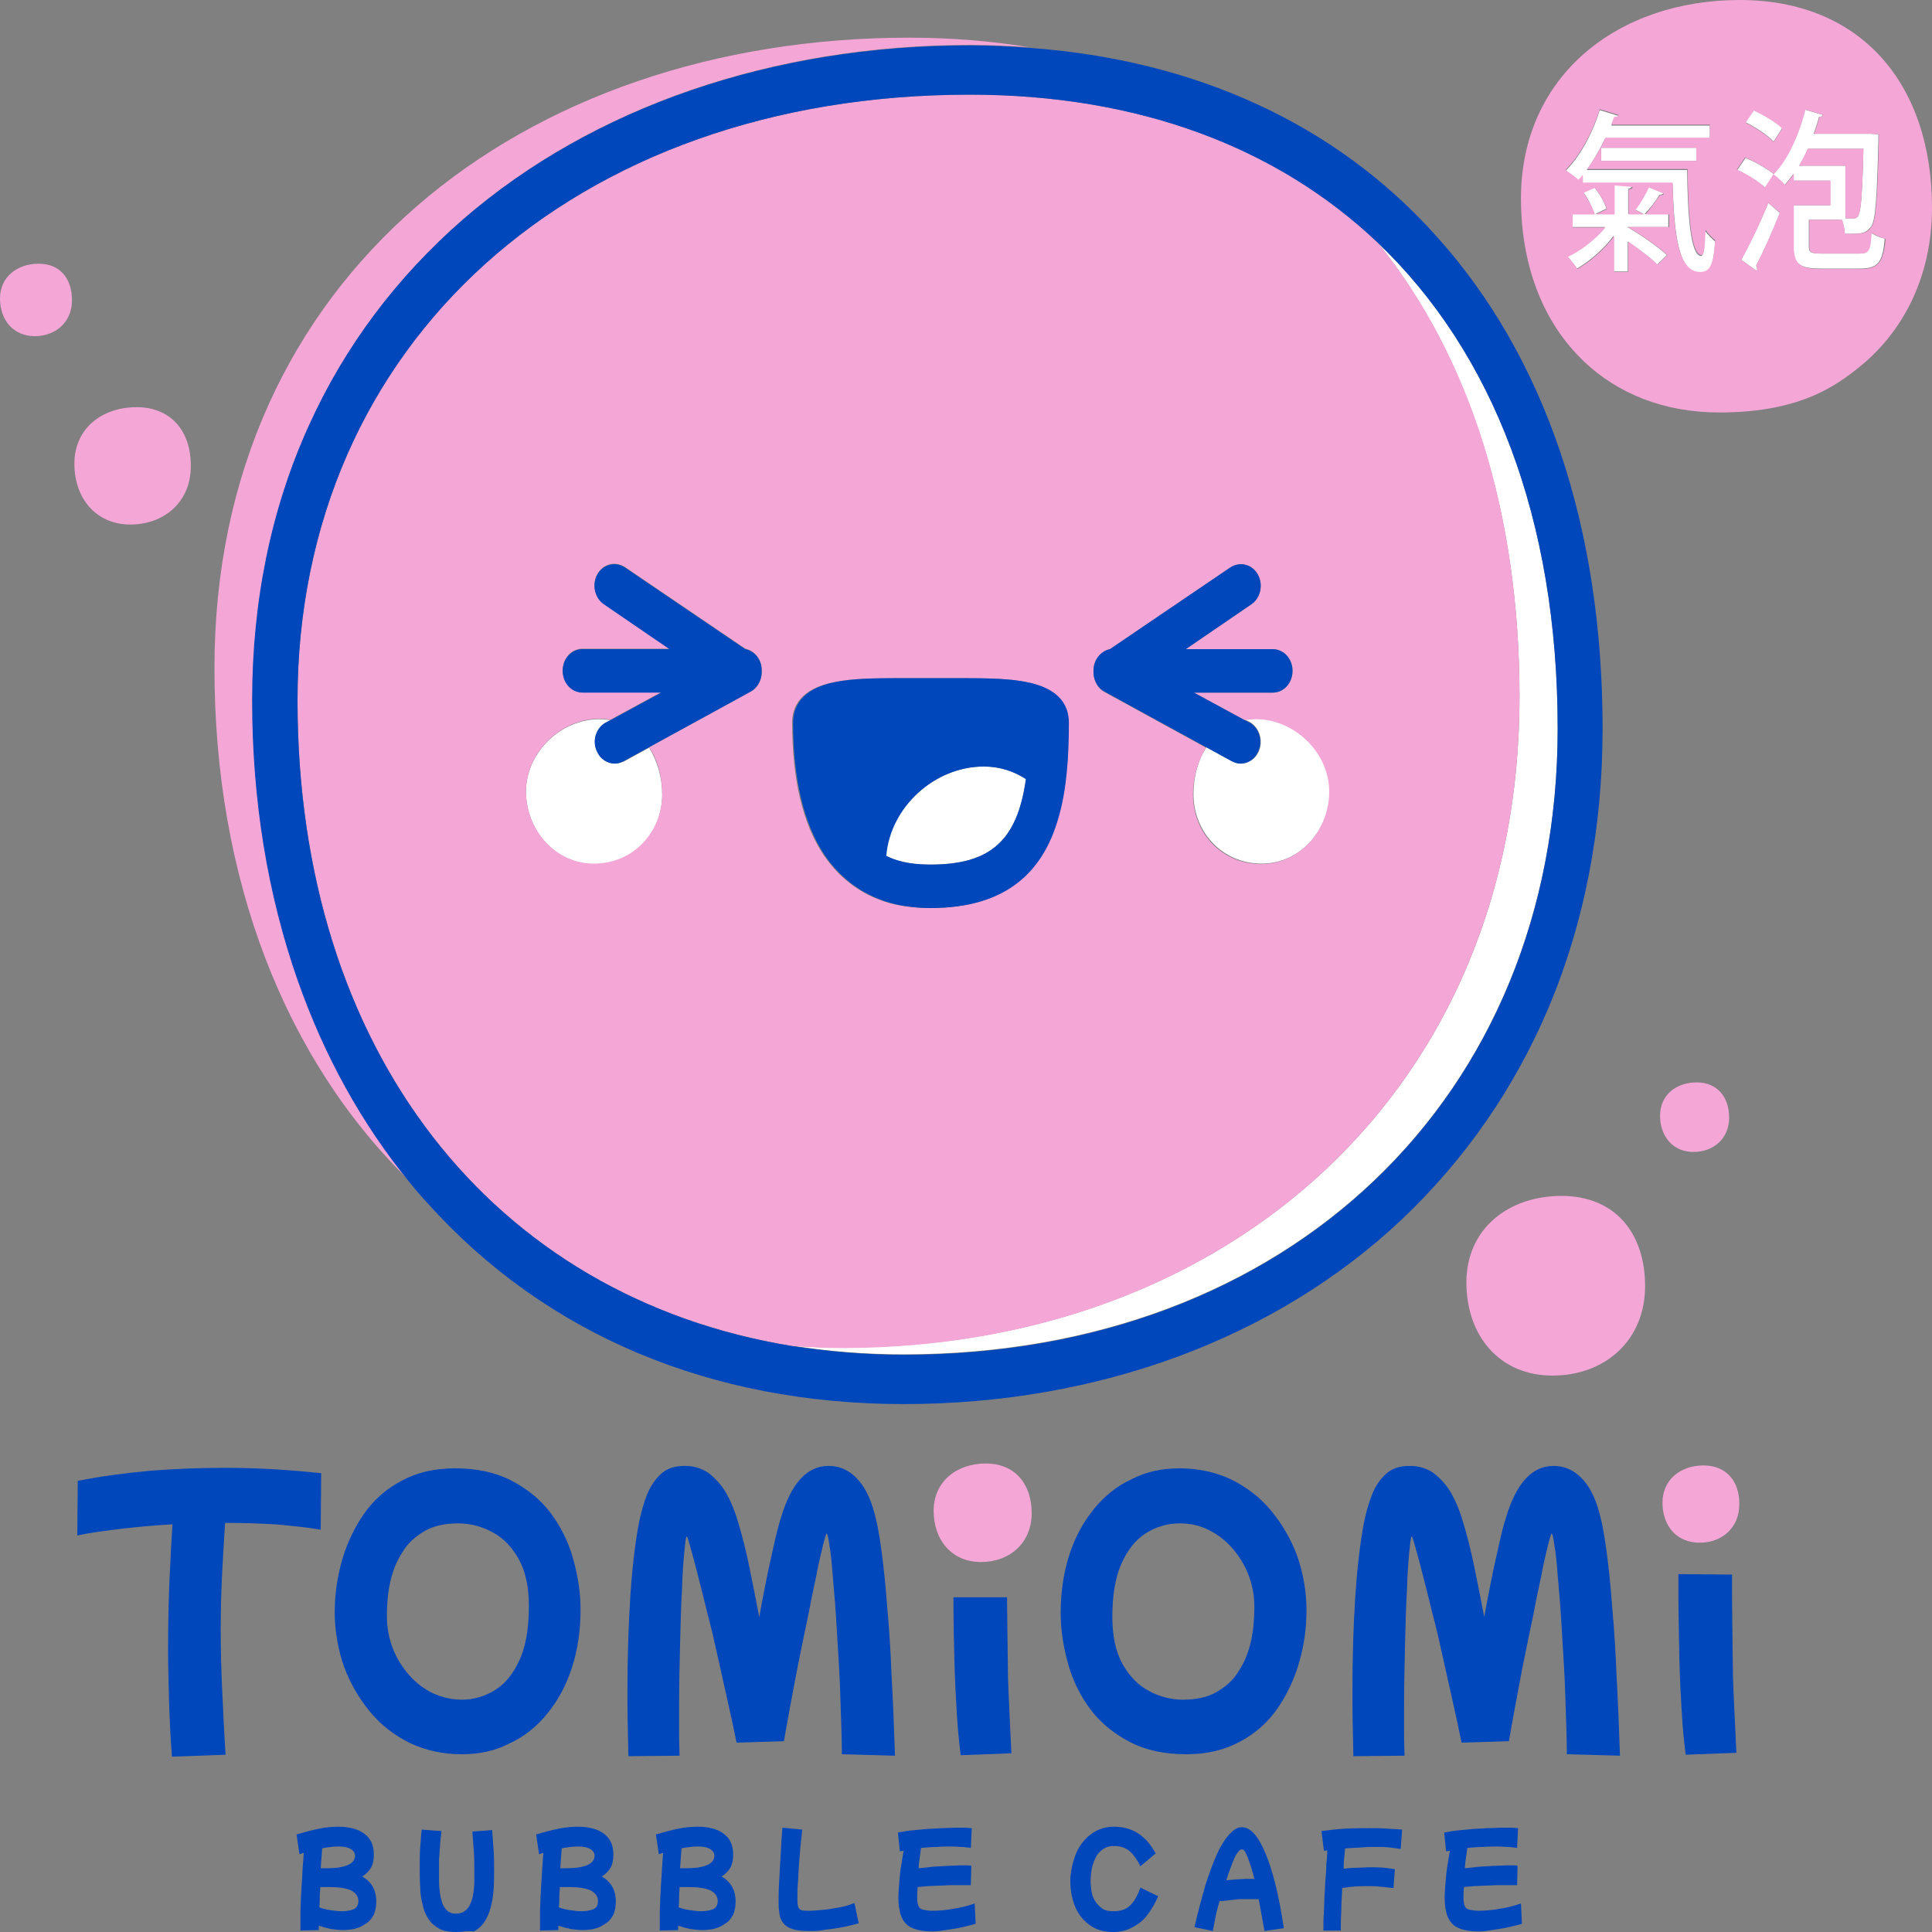 <?xml version="1.0" encoding="utf-8"?>
<!-- Generator: Adobe Illustrator 25.0.1, SVG Export Plug-In . SVG Version: 6.00 Build 0)  -->
<svg version="1.1" id="Layer_1" xmlns="http://www.w3.org/2000/svg" xmlns:xlink="http://www.w3.org/1999/xlink" x="0px" y="0px"
	 viewBox="0 0 400 400" style="enable-background:new 0 0 400 400;" xml:space="preserve">
<rect x="0" y="0" width="400" height="400" fill="#808080" stroke="none"/>
<style type="text/css">
	.st0{fill:#FFFFFF;}
	.st1{fill:#F4A6D7;}
	.st2{fill:#0047BB;}
</style>
<path class="st0" d="M353,47.8c-0.1,3.1-0.2,5.1-0.8,5.2c-2.2,0-2.8-8.5-2.9-17.8h-20.8c1.4-1.9,2.7-4.2,3.8-6.5H354v-2.7h-20.4
	l0.6-1.6c0.4,0,0.8-0.1,0.9-0.4l-3.9-1.2c-1.5,4.9-4.2,9.8-7.1,12.6c0.8,0.5,2,1.4,2.7,2c0.3-0.3,0.6-0.6,0.9-1v1.6h18.6
	c0.3,10.5,1.2,18.5,5.7,18.5c2.2,0,2.8-1.9,3.1-6.5C354.4,49.4,353.6,48.6,353,47.8z"/>
<path class="st0" d="M343.6,40.3c0.4,0,0.7-0.1,0.8-0.3l-3.1-1.3c-0.6,1.4-1.8,3.4-2.8,4.7c0.5,0.2,1.2,0.6,1.8,0.9h-3.2v-5.2
	c0.5-0.1,0.7-0.3,0.8-0.5l-3.7-0.3v6h-3.9l2.3-1.1c-0.4-1.3-1.4-3.1-2.5-4.4l-2.3,1c1,1.3,1.9,3.2,2.3,4.5h-4.6V47h6.8
	c-2,2.5-5,4.9-7.8,6.1c0.6,0.6,1.5,1.8,2,2.5c2.6-1.5,5.5-4,7.6-6.8v7.4h2.9V50c2.3,1.6,4.8,3.4,6.1,4.8l2-2c-1.8-1.7-5.3-4.1-8-5.7
	l-0.1,0.1V47h8.4v-2.7h-4.9C341.6,43.2,342.9,41.5,343.6,40.3z"/>
<path class="st0" d="M370.2,63.1c0-0.1,0-0.1,0-0.2C370.2,63,370.2,63.1,370.2,63.1C370.2,63.1,370.2,63.1,370.2,63.1z"/>
<path class="st0" d="M367.3,36.1c-1.3-1.1-3.9-2.6-5.9-3.4l-1.7,2.5c2.1,1,4.6,2.5,5.8,3.7L367.3,36.1z"/>
<path class="st0" d="M366.1,42c-1.7,4.2-4,8.9-5.6,11.8l3.2,2.3c0.1-0.1,0.1-0.3,0.1-0.5c0-0.2-0.1-0.4-0.2-0.6
	c1.5-2.8,3.4-7.1,4.9-10.9L366.1,42z"/>
<rect x="331.5" y="30.6" class="st0" width="19.7" height="2.7"/>
<path class="st0" d="M384.9,52.5h-7.6c-2.4,0-2.8-0.2-2.8-1.5v-5.5h6.8c0.4,0.9,0.6,2,0.6,2.9c0.6,0,1.1,0,1.6,0
	c2.2,0,3-0.3,3.9-1.5c0.9-1.3,1.2-5.7,1.5-18c0-0.4,0-0.8,0-1.1l-1.7-0.1h-11.7c0.4-1.1,0.8-2.3,1.1-3.5c0.4,0,0.7-0.1,0.8-0.4
	l-3.7-1.1c-1.3,5.3-3.7,10.5-6.6,13.4c0.7,0.5,1.9,1.6,2.4,2.2c0.6-0.7,1.2-1.5,1.8-2.3v1.4h7.6v5.1h-7.6V51c0,3.7,1.3,4.6,5.7,4.6
	h8c3.8,0,4.8-1.2,5.2-6.2c-0.9-0.2-2.2-0.7-2.9-1.3C387.2,51.9,386.9,52.5,384.9,52.5z M372.5,34.3c0.7-1.1,1.3-2.3,1.8-3.5h11.5
	c-0.3,13-0.7,14.4-1.9,14.4c-0.4,0-1.1,0-1.8,0V34.3H372.5z"/>
<path class="st0" d="M369,26.5c-1.3-1.2-3.9-2.8-5.9-3.7l-1.7,2.5c2,1,4.6,2.7,5.8,4L369,26.5z"/>
<path class="st1" d="M360.2,0c-25.2,0-45.3,15.6-45.3,41.1c0,13.4,4.3,24.9,12.1,32.8l1,1c7,6.6,16.5,10.5,28,10.5
	c17.5,0,25.1-6.1,30.6-10.8C394.9,67.1,400,56.2,400,43C400,17.5,385.4,0,360.2,0z M345.5,47h-8.4v0.2l0.1-0.1c2.7,1.6,6.2,4,8,5.7
	l-2,2c-1.3-1.3-3.8-3.2-6.1-4.8v6.3h-2.9v-7.4c-2.1,2.8-5,5.3-7.6,6.8c-0.5-0.8-1.4-1.9-2-2.5c2.7-1.3,5.7-3.6,7.8-6.1h-6.8v-2.7
	h4.6c-0.4-1.3-1.4-3.1-2.3-4.5l2.3-1c1.1,1.3,2.1,3.2,2.5,4.4l-2.3,1.1h3.9v-6l3.7,0.3c0,0.3-0.2,0.5-0.8,0.5v5.2h3.2
	c-0.6-0.3-1.3-0.7-1.8-0.9c1-1.3,2.2-3.3,2.8-4.7l3.1,1.3c-0.1,0.3-0.4,0.3-0.8,0.3c-0.8,1.1-2,2.8-3,4h4.9V47z M352,56.3
	c-4.6,0-5.5-8-5.7-18.5h-18.6v-1.6c-0.3,0.4-0.6,0.7-0.9,1c-0.7-0.6-1.9-1.5-2.7-2c2.9-2.8,5.6-7.7,7.1-12.6l3.9,1.2
	c-0.1,0.3-0.4,0.4-0.9,0.4l-0.6,1.6H354v2.7h-21.6c-1.1,2.4-2.4,4.6-3.8,6.5h20.8c0.1,9.3,0.7,17.8,2.9,17.8c0.6,0,0.7-2,0.8-5.2
	c0.6,0.8,1.4,1.7,2,2.1C354.8,54.5,354.2,56.3,352,56.3z M351.2,30.6v2.7h-19.7v-2.7H351.2z M363.1,22.9c2,0.9,4.6,2.4,5.9,3.7
	l-1.8,2.8c-1.2-1.3-3.8-3-5.8-4L363.1,22.9z M361.3,32.6c2,0.8,4.6,2.3,5.9,3.4l-1.8,2.8c-1.2-1.2-3.8-2.8-5.8-3.7L361.3,32.6z
	 M363.8,55.6c0,0.1,0,0.3-0.1,0.5l-3.2-2.3c1.6-2.8,3.9-7.5,5.6-11.8l2.4,2c-1.5,3.8-3.4,8.1-4.9,10.9
	C363.8,55.2,363.8,55.4,363.8,55.6z M370.2,63.1C370.2,63.1,370.2,63.1,370.2,63.1c0-0.1,0-0.1,0-0.2
	C370.2,63,370.2,63.1,370.2,63.1z M385.1,55.7h-8c-4.4,0-5.7-1-5.7-4.6v-8.6h7.6v-5.1h-7.6v-1.4c-0.6,0.8-1.2,1.6-1.8,2.3
	c-0.5-0.6-1.7-1.7-2.4-2.2c2.9-2.9,5.3-8.2,6.6-13.4l3.7,1.1c-0.1,0.3-0.4,0.4-0.8,0.4c-0.3,1.2-0.7,2.3-1.1,3.5h11.7l1.7,0.1
	c0,0.3,0,0.7,0,1.1c-0.3,12.4-0.6,16.7-1.5,18c-0.8,1.3-1.7,1.5-3.9,1.5c-0.5,0-1.1,0-1.6,0c-0.1-0.9-0.3-2-0.6-2.9h-6.8V51
	c0,1.3,0.4,1.5,2.8,1.5h7.6c2,0,2.3-0.6,2.5-4.3c0.7,0.5,2,1,2.9,1.3C389.9,54.4,388.9,55.7,385.1,55.7z"/>
<path class="st1" d="M382.1,45.2c0.8,0,1.4,0,1.8,0c1.2,0,1.6-1.4,1.9-14.4h-11.5c-0.6,1.2-1.2,2.4-1.8,3.5h9.6V45.2z"/>
<path class="st1" d="M323.3,247.6c-11,0-19.7,6.8-19.7,17.9c0,11.1,6.9,19.3,17.8,19.3c11,0,19.2-7.4,19.2-18.5
	C340.6,255.2,334.3,247.6,323.3,247.6z"/>
<path class="st1" d="M351.3,224.1c-4.3,0-7.6,2.6-7.6,6.9c0,4.3,2.7,7.5,6.9,7.5c4.3,0,7.4-2.9,7.4-7.1
	C358,227.1,355.5,224.1,351.3,224.1z"/>
<path class="st1" d="M28.3,84.3c-7.2,0-12.9,4.4-12.9,11.7c0,7.2,4.5,12.6,11.6,12.6s12.5-4.8,12.5-12
	C39.6,89.3,35.4,84.3,28.3,84.3z"/>
<path class="st1" d="M8,54.6c-4.4,0-8,2.7-8,7.2c0,4.5,2.8,7.8,7.2,7.8c4.4,0,7.7-3,7.7-7.4C14.9,57.6,12.4,54.6,8,54.6z"/>
<g>
	<path class="st0" d="M285.2,50.2c19.1,23.7,29.4,56.1,29.4,94.1c0,81-60,134.7-140.1,134.7c-3.5,0-7-0.1-10.4-0.4
		c7.4,1.2,15.1,1.8,23,1.8c79.7,0,135.4-53.3,135.4-129.6C322.5,107.5,309.1,72.9,285.2,50.2z"/>
	<path class="st0" d="M212.4,161.3c-2.4-1.6-5.4-2.6-8.7-2.6c-10.3,0-19.5,8.5-20.3,18.5c3,1.5,6.3,1.8,9.2,1.8
		C204.8,179,210.6,174.3,212.4,161.3z"/>
	<path class="st0" d="M260.6,155.6c-0.7,1.6-2.2,2.5-3.7,2.5c-0.6,0-1.2-0.2-1.8-0.5l-5.3-2.9c-1.8,2.7-2.7,6.2-2.7,9.7
		c0,7.9,6,14.4,14.1,14.4c8.1,0,14.1-7,14.1-15c0-7.9-7.1-15-15.2-15c-0.8,0-1.6,0.1-2.3,0.2l1,0.5
		C260.8,150.7,261.6,153.4,260.6,155.6z"/>
	<path class="st0" d="M127.3,158.1c-1.5,0-3-0.9-3.7-2.5c-1-2.2-0.2-4.9,1.8-6l1-0.5c-0.7-0.1-1.5-0.2-2.3-0.2
		c-8.1,0-15.2,7-15.2,15c0,7.9,6,15,14.1,15s14.1-6.4,14.1-14.4c0-3.5-1-6.9-2.7-9.7l-5.3,2.9C128.5,157.9,127.9,158.1,127.3,158.1z
		"/>
	<path class="st1" d="M314.6,144.3c0-38.1-10.2-70.5-29.4-94.1c-20.8-19.8-49.5-30.6-84.4-30.6c-82,0-139.2,51.6-139.2,125.4
		c0,72.5,40.3,123.6,102.5,133.7c3.4,0.2,6.9,0.4,10.4,0.4C254.6,279,314.6,225.3,314.6,144.3z M229.8,134.4l24.9-16.9
		c1.9-1.3,4.5-0.7,5.7,1.4c1.2,2.1,0.6,4.9-1.3,6.2l-13.6,9.3h18c2.3,0,4.1,2,4.1,4.5c0,2.5-1.8,4.5-4.1,4.5h-16.3l10.5,5.7
		c0.7-0.1,1.5-0.2,2.3-0.2c8.1,0,15.2,7,15.2,15c0,7.9-6,15-14.1,15c-8.1,0-14.1-6.4-14.1-14.4c0-3.5,1-6.9,2.7-9.7l-21-11.5
		c-1.3-0.7-2.2-2.2-2.3-3.8c0-0.1,0-0.2,0-0.4c0-0.1,0-0.2,0-0.2C226.4,136.6,227.9,134.8,229.8,134.4z M157.7,139.4
		c-0.1,1.6-0.9,3.1-2.3,3.8l-21,11.5c1.8,2.7,2.7,6.2,2.7,9.7c0,7.9-6,14.4-14.1,14.4s-14.1-7-14.1-15c0-7.9,7.1-15,15.2-15
		c0.8,0,1.6,0.1,2.3,0.2l10.5-5.7h-16.3c-2.3,0-4.1-2-4.1-4.5c0-2.5,1.8-4.5,4.1-4.5h18l-13.6-9.3c-1.9-1.3-2.5-4.1-1.3-6.2
		c1.2-2.1,3.7-2.7,5.7-1.4l24.9,16.9c1.9,0.4,3.4,2.2,3.4,4.4c0,0.1,0,0.2,0,0.2C157.7,139.2,157.7,139.3,157.7,139.4z M170.5,177
		c-4.3-6.4-6.5-15.6-6.5-27.4c0-3.1,1.5-7,8.8-8.4c3.5-0.7,7.9-0.8,13.5-0.8c1,0,2.1,0,3.1,0c2.1,0,4.2,0,6.3,0c1,0,2.1,0,3.1,0
		c5.6,0,10.1,0.1,13.5,0.8c7.3,1.4,8.8,5.4,8.8,8.4c0,6.9-0.4,13.8-2.2,19.9c-3.1,10.6-10.3,18.5-26.4,18.5c-2.7,0-5.2-0.3-7.5-0.8
		C179,185.7,174.1,182.3,170.5,177z"/>
	<path class="st1" d="M52.3,144.9c0-20.5,3.9-39.6,11.7-56.8c7.4-16.4,18.2-30.8,32-42.8c26.8-23.2,64-36,104.9-36
		c4.2,0,8.3,0.2,12.3,0.5c-7.9-1.3-16.2-2-24.9-2c-80.1,0-143.9,49.5-143.9,130.5c0,43.7,14.6,81.2,40.6,106.4
		c-9.9-12.1-17.7-26.1-23.2-41.9C55.4,185.1,52.3,165.6,52.3,144.9z"/>
	<path class="st2" d="M320.8,208.2c7.3-17.5,11-36.8,11-57.3c0-41.8-11.9-77.1-34.5-102.1c-20.7-23.1-49.7-36.4-84.2-38.9
		c-4-0.3-8.1-0.5-12.3-0.5c-40.9,0-78.1,12.8-104.9,36c-13.8,12-24.6,26.4-32,42.8c-7.8,17.2-11.7,36.3-11.7,56.8
		c0,20.7,3.2,40.2,9.4,57.9c5.5,15.7,13.3,29.8,23.2,41.9c1.2,1.5,2.5,3,3.8,4.4c24.4,27.1,58.5,41.5,98.5,41.5
		c40.3,0,77-13.6,103.1-38.2C303.4,240,313.7,225.1,320.8,208.2z M187.1,280.5c-8,0-15.7-0.7-23-1.8
		c-62.2-10.1-102.5-61.2-102.5-133.7c0-73.8,57.3-125.4,139.2-125.4c34.9,0,63.6,10.9,84.4,30.6c23.9,22.8,37.3,57.3,37.3,100.7
		C322.5,227.2,266.8,280.5,187.1,280.5z"/>
	<path class="st2" d="M192.7,188c16.1,0,23.3-7.9,26.4-18.5c1.8-6.1,2.2-13,2.2-19.9c0-3.1-1.5-7-8.8-8.4c-3.5-0.7-7.9-0.8-13.5-0.8
		c-1,0-2.1,0-3.1,0c-2.1,0-4.2,0-6.3,0c-1,0-2.1,0-3.1,0c-5.6,0-10.1,0.1-13.5,0.8c-7.3,1.4-8.8,5.4-8.8,8.4
		c0,11.7,2.2,20.9,6.5,27.4c3.6,5.3,8.5,8.7,14.6,10.2C187.5,187.7,190,188,192.7,188z M203.7,158.7c3.3,0,6.2,1,8.7,2.6
		c-1.8,13-7.6,17.7-19.7,17.7c-2.9,0-6.2-0.3-9.2-1.8C184.3,167.2,193.4,158.7,203.7,158.7z"/>
	<path class="st2" d="M154.3,134.4l-24.9-16.9c-1.9-1.3-4.5-0.7-5.7,1.4c-1.2,2.1-0.6,4.9,1.3,6.2l13.6,9.3h-18
		c-2.3,0-4.1,2-4.1,4.5c0,2.5,1.8,4.5,4.1,4.5h16.3l-10.5,5.7l-1,0.5c-2,1.1-2.9,3.8-1.8,6c0.7,1.6,2.2,2.5,3.7,2.5
		c0.6,0,1.2-0.2,1.8-0.5l5.3-2.9l21-11.5c1.3-0.7,2.2-2.2,2.3-3.8c0-0.1,0-0.2,0-0.4c0-0.1,0-0.2,0-0.2
		C157.7,136.6,156.3,134.8,154.3,134.4z"/>
	<path class="st2" d="M226.4,139.4c0.1,1.6,0.9,3.1,2.3,3.8l21,11.5l5.3,2.9c0.6,0.3,1.2,0.5,1.8,0.5c1.5,0,3-0.9,3.7-2.5
		c1-2.2,0.2-4.9-1.8-6l-1-0.5l-10.5-5.7h16.3c2.3,0,4.1-2,4.1-4.5c0-2.5-1.8-4.5-4.1-4.5h-18l13.6-9.3c1.9-1.3,2.5-4.1,1.3-6.2
		c-1.2-2.1-3.7-2.7-5.7-1.4l-24.9,16.9c-1.9,0.4-3.4,2.2-3.4,4.4c0,0.1,0,0.2,0,0.2C226.4,139.2,226.4,139.3,226.4,139.4z"/>
</g>
<g>
	<path class="st1" d="M204.1,303c-6,0-10.8,3.7-10.8,9.8c0,6.1,3.8,10.6,9.8,10.6c6,0,10.5-4,10.5-10.1
		C213.6,307.2,210.1,303,204.1,303z"/>
	<path class="st1" d="M352.7,303.4c-4.7,0-8.5,2.9-8.5,7.7c0,4.8,2.9,8.3,7.7,8.3c4.7,0,8.2-3.2,8.2-7.9
		C360.2,306.7,357.4,303.4,352.7,303.4z"/>
	<g>
		<path class="st2" d="M35.6,363.7c-0.3-3.9-0.5-7.8-0.6-11.5c-0.1-3.7-0.2-7.2-0.2-10.5c0-5.5,0.1-10.4,0.3-14.8
			c0.2-4.4,0.4-8.1,0.6-11.3c-3.6,0.2-7,0.5-10.4,0.9c-3.4,0.4-6.5,0.8-9.3,1.4l0.1-11.3c4.9-1,9.8-1.6,15-2.1
			c5.1-0.4,10.2-0.6,15.3-0.6c3.7,0,7.2,0.1,10.5,0.3c3.3,0.2,6.6,0.5,9.6,0.8l-0.1,11.7c-2.9-0.5-6.1-0.8-9.4-1.1
			c-3.4-0.2-6.8-0.3-10.4-0.3c-0.2,3.1-0.4,6.5-0.6,10.3c-0.2,3.8-0.3,7.8-0.3,12.1c0,3.8,0.1,7.9,0.3,12.2
			c0.2,4.3,0.4,8.7,0.7,13.4L35.6,363.7z"/>
		<path class="st2" d="M95.6,363.2c-3.9,0-7.5-0.8-10.7-2.3c-3.2-1.6-6-3.7-8.3-6.5c-2.3-2.8-4.1-5.9-5.4-9.4
			c-1.2-3.5-1.9-7.3-1.9-11.2c0-3.6,0.5-7.2,1.5-10.7c1-3.5,2.5-6.7,4.5-9.6c2-2.9,4.6-5.2,7.8-6.9c3.1-1.7,6.8-2.6,11.1-2.6
			c4.4,0,8.3,0.8,11.6,2.5c3.3,1.7,6,3.9,8.1,6.6c2.1,2.8,3.7,5.9,4.7,9.4c1,3.5,1.6,7.1,1.6,10.7c0,4.4-0.6,8.4-1.8,12.1
			c-1.2,3.7-2.9,6.8-5.1,9.5c-2.2,2.7-4.8,4.8-7.9,6.2C102.5,362.5,99.2,363.2,95.6,363.2z M95.6,351.9c2.5,0,4.8-0.7,6.9-2
			c2.1-1.3,3.8-3.4,5.1-6.3c1.3-2.9,1.9-6.6,1.9-11.1c0-3.9-0.7-7.2-2.1-9.7c-1.4-2.5-3.2-4.4-5.5-5.6c-2.2-1.2-4.6-1.8-7-1.8
			c-2.8,0-5.1,0.5-7,1.6c-1.9,1.1-3.5,2.5-4.6,4.4c-1.2,1.8-2,3.9-2.5,6.1c-0.5,2.3-0.7,4.6-0.7,7c0,2.4,0.4,4.6,1.2,6.7
			c0.8,2.1,2,4,3.4,5.6c1.4,1.6,3.1,2.9,5,3.8C91.5,351.4,93.5,351.9,95.6,351.9z"/>
		<path class="st2" d="M130.1,363.6c-0.1-4.5-0.2-8.8-0.2-12.9c0-7.4,0.2-14.1,0.6-20.2c0.4-6,1-11.1,1.8-15.3
			c0.4-1.9,0.9-3.8,1.6-5.6c0.7-1.8,1.7-3.3,2.9-4.4c1.3-1.2,2.9-1.7,5-1.7c2,0,3.8,0.6,5.2,1.7c1.4,1.2,2.6,2.5,3.5,4.2
			c0.9,1.6,1.5,3.2,2,4.7c1.1,3.5,2,7.1,2.7,10.6c0.7,3.5,1.4,6.9,2,10.1c0.4-2.4,0.9-4.8,1.4-7.4c0.5-2.6,1.1-5.1,1.6-7.4
			c0.5-2.3,1-4.3,1.5-5.8c2.1-7.1,5.4-10.7,9.8-10.7c2.5,0,4.5,1,6.2,2.9c1.7,1.9,2.9,4.7,3.7,8.3c0.4,1.6,0.8,4,1.2,7.1
			c0.4,3.1,0.8,6.8,1.1,11.1c0.4,4.3,0.7,9,0.9,14.2c0.3,5.2,0.5,10.6,0.7,16.4l-11-0.3c0-2.4-0.1-5.2-0.2-8.4
			c-0.1-3.2-0.2-6.5-0.4-9.9c-0.2-3.4-0.4-6.8-0.6-10c-0.2-3.3-0.5-6.2-0.7-8.8c-0.2-2.6-0.4-4.7-0.7-6.3c-0.2-1.6-0.4-2.3-0.6-2.3
			c0,0-0.3,0.8-0.7,2.4c-0.4,1.6-0.9,3.7-1.4,6.4c-0.6,2.7-1.2,5.6-1.8,8.8c-0.7,3.2-1.3,6.4-2,9.7c-0.6,3.2-1.2,6.2-1.7,9
			c-0.5,2.7-0.9,5-1.2,6.7l-9.8,0.3c-0.5-2.5-1.1-5.3-1.8-8.4c-0.7-3.1-1.4-6.2-2.1-9.4c-0.7-3.2-1.4-6.3-2.2-9.2
			c-0.7-3-1.4-5.6-2-8c-0.6-2.4-1.1-4.2-1.5-5.6c-0.4-1.4-0.6-2.1-0.7-2.1c-0.2,0-0.3,1-0.5,3c-0.2,2-0.4,4.6-0.5,8
			c-0.2,3.4-0.3,7.1-0.4,11.3c-0.1,4.2-0.2,8.6-0.2,13c0,2.1,0,4.1,0,5.8c0,1.8,0.1,3.2,0.1,4.3L130.1,363.6z"/>
		<path class="st2" d="M208.5,330.7h-11.1c0,0,0,0.8,0,1.2c0,4.1,0.1,8.1,0.2,12c0.1,3.9,0.3,7.6,0.5,10.9c0.2,3.4,0.5,6.2,0.8,8.6
			l10.5-0.4c-0.2-4.7-0.5-9.9-0.7-15.5C208.6,341.8,208.5,330.7,208.5,330.7z"/>
		<path class="st2" d="M244.2,304c3.9,0,7.5,0.8,10.7,2.3c3.2,1.6,6,3.7,8.3,6.5c2.3,2.8,4.1,5.9,5.4,9.4c1.2,3.5,1.9,7.3,1.9,11.2
			c0,3.6-0.5,7.2-1.5,10.7c-1,3.5-2.5,6.7-4.5,9.6c-2,2.9-4.6,5.2-7.8,6.9c-3.1,1.7-6.8,2.6-11.1,2.6c-4.4,0-8.3-0.8-11.6-2.5
			c-3.3-1.7-6-3.9-8.1-6.6c-2.1-2.8-3.7-5.9-4.7-9.4c-1-3.5-1.6-7.1-1.6-10.7c0-4.4,0.6-8.4,1.8-12.1c1.2-3.7,2.9-6.8,5.1-9.5
			c2.2-2.7,4.8-4.8,7.9-6.2C237.3,304.7,240.6,304,244.2,304z M244.2,315.4c-2.5,0-4.8,0.7-6.9,2c-2.1,1.3-3.8,3.4-5.1,6.3
			c-1.3,2.9-1.9,6.6-1.9,11.1c0,3.9,0.7,7.2,2.1,9.7c1.4,2.5,3.2,4.4,5.5,5.6c2.2,1.2,4.6,1.8,7,1.8c2.8,0,5.1-0.5,7-1.6
			c1.9-1.1,3.5-2.5,4.6-4.4c1.2-1.8,2-3.9,2.5-6.1c0.5-2.3,0.7-4.6,0.7-7c0-2.4-0.4-4.6-1.2-6.7c-0.8-2.1-2-4-3.4-5.6
			c-1.4-1.6-3.1-2.9-5-3.8C248.3,315.8,246.4,315.4,244.2,315.4z"/>
		<path class="st2" d="M280.2,363.6c-0.1-4.5-0.2-8.8-0.2-12.9c0-7.4,0.2-14.1,0.6-20.2c0.4-6,1-11.1,1.8-15.3
			c0.4-1.9,0.9-3.8,1.6-5.6c0.7-1.8,1.7-3.3,2.9-4.4c1.3-1.2,2.9-1.7,5-1.7c2,0,3.8,0.6,5.2,1.7c1.4,1.2,2.6,2.5,3.5,4.2
			c0.9,1.6,1.5,3.2,2,4.7c1.1,3.5,2,7.1,2.7,10.6s1.4,6.9,2,10.1c0.4-2.4,0.9-4.8,1.4-7.4c0.5-2.6,1.1-5.1,1.6-7.4
			c0.5-2.3,1-4.3,1.5-5.8c2.1-7.1,5.4-10.7,9.8-10.7c2.5,0,4.5,1,6.2,2.9c1.7,1.9,2.9,4.7,3.7,8.3c0.4,1.6,0.8,4,1.2,7.1
			c0.4,3.1,0.8,6.8,1.1,11.1c0.4,4.3,0.7,9,0.9,14.2c0.3,5.2,0.5,10.6,0.7,16.4l-11-0.3c0-2.4-0.1-5.2-0.2-8.4
			c-0.1-3.2-0.2-6.5-0.4-9.9c-0.2-3.4-0.4-6.8-0.6-10c-0.2-3.3-0.5-6.2-0.7-8.8c-0.2-2.6-0.4-4.7-0.7-6.3c-0.2-1.6-0.4-2.3-0.6-2.3
			c0,0-0.3,0.8-0.7,2.4c-0.4,1.6-0.9,3.7-1.4,6.4c-0.6,2.7-1.2,5.6-1.8,8.8c-0.7,3.2-1.3,6.4-2,9.7c-0.6,3.2-1.2,6.2-1.7,9
			c-0.5,2.7-0.9,5-1.2,6.7l-9.8,0.3c-0.5-2.5-1.1-5.3-1.8-8.4c-0.7-3.1-1.4-6.2-2.1-9.4c-0.7-3.2-1.4-6.3-2.2-9.2
			c-0.7-3-1.4-5.6-2-8c-0.6-2.4-1.1-4.2-1.5-5.6c-0.4-1.4-0.6-2.1-0.7-2.1c-0.2,0-0.3,1-0.5,3c-0.2,2-0.4,4.6-0.5,8
			c-0.2,3.4-0.3,7.1-0.4,11.3c-0.1,4.2-0.2,8.6-0.2,13c0,2.1,0,4.1,0,5.8c0,1.8,0.1,3.2,0.1,4.3L280.2,363.6z"/>
		<path class="st2" d="M358.6,330.5l0-4.5l-11.1-0.1l0,5.9c0,0,0.1,8.1,0.2,12c0.1,3.9,0.3,7.6,0.5,10.9c0.2,3.4,0.5,6.2,0.8,8.6
			l10.5-0.4c-0.2-4.7-0.5-9.9-0.7-15.5C358.7,341.7,358.6,330.5,358.6,330.5z"/>
		<path class="st2" d="M62.2,399.7c0-0.2,0-0.4,0-0.6c0-0.2,0-0.5,0-0.7c0-0.7,0-1.5,0-2.5c0-1,0.1-2,0.1-3.1
			c0.1-1.1,0.1-2.2,0.2-3.3c0.1-1.1,0.1-2.2,0.2-3.2c0.1-1,0.1-1.9,0.2-2.7c-0.3,0.1-0.6,0.2-0.9,0.3l-0.6-4.1
			c1.7-0.5,3.2-0.9,4.7-1.2c1.5-0.3,2.8-0.4,3.9-0.4c2.4,0,4.2,0.5,5.5,1.5s1.9,2.4,1.9,4.3c0,1.1-0.2,2-0.6,2.7
			c-0.4,0.7-1,1.3-1.8,1.8c1.9,1.1,2.9,2.8,2.9,5.2c0,1.1-0.2,2-0.5,2.7c-0.4,0.7-0.8,1.3-1.4,1.7c-0.6,0.4-1.2,0.8-1.8,1
			c-0.6,0.2-1.2,0.4-1.8,0.4c-0.6,0.1-1,0.1-1.3,0.1c-0.8,0-1.6-0.1-2.5-0.2c-0.9-0.2-1.7-0.4-2.6-0.7c0,0.3,0,0.6,0,0.9L62.2,399.7
			z M68.2,390.7c-0.3,0-0.6,0-0.9,0c-0.3,0-0.6,0-1,0c0,0.7-0.1,1.4-0.1,2.1c0,0.7,0,1.4-0.1,2.1c0.8,0.3,1.7,0.5,2.5,0.6
			c0.8,0.1,1.5,0.2,2.1,0.2c1.2,0,2.1-0.2,2.7-0.5c0.5-0.3,0.8-0.9,0.8-1.6c0-0.9-0.5-1.7-1.5-2.2C71.6,390.9,70.1,390.7,68.2,390.7
			z M70.2,382.3c-0.5,0-1.1,0-1.7,0.1c-0.6,0.1-1.2,0.1-1.8,0.3c-0.1,1.2-0.2,2.6-0.3,4.1c0.2,0,0.4,0,0.6,0c0.2,0,0.4,0,0.6,0
			c3.9,0,5.9-0.9,5.9-2.6c0-0.6-0.3-1-0.9-1.4C72.1,382.5,71.3,382.3,70.2,382.3z"/>
		<path class="st2" d="M94.4,400c-1.4,0-2.6-0.2-3.5-0.7c-0.9-0.5-1.7-1.2-2.2-2c-0.6-0.9-1-1.9-1.2-3c-0.3-1.1-0.5-2.3-0.5-3.6
			c-0.1-1.3-0.1-2.6-0.1-3.9c0-1.5,0-3,0.1-4.4c0.1-1.4,0.2-2.6,0.3-3.6l4.1,0.3c-0.1,1.2-0.3,2.2-0.3,3.2c-0.1,0.9-0.1,1.8-0.2,2.6
			c0,0.8,0,1.7,0,2.6c0,0.7,0,1.4,0,2.2c0,0.8,0.1,1.6,0.2,2.3c0.1,0.8,0.3,1.5,0.5,2.1c0.2,0.6,0.6,1.1,1,1.5
			c0.5,0.4,1,0.6,1.8,0.6c0.8,0,1.4-0.2,1.9-0.6c0.5-0.4,0.9-0.9,1.1-1.5c0.3-0.6,0.5-1.4,0.6-2.1c0.1-0.8,0.2-1.6,0.2-2.4
			c0-0.8,0-1.6,0-2.3c0-1.4,0-2.7-0.1-4c-0.1-1.3-0.2-2.7-0.3-4.1l4.1-0.3c0.1,1.6,0.2,3,0.3,4.3c0.1,1.3,0.1,2.5,0.1,3.6
			c0,1.5,0,2.9-0.1,4.3c-0.1,1.4-0.3,2.6-0.6,3.8c-0.3,1.1-0.7,2.1-1.3,3c-0.6,0.9-1.3,1.5-2.2,2C96.9,399.7,95.8,400,94.4,400z"/>
		<path class="st2" d="M111.8,399.7c0-0.2,0-0.4,0-0.6c0-0.2,0-0.5,0-0.7c0-0.7,0-1.5,0-2.5c0-1,0.1-2,0.1-3.1
			c0.1-1.1,0.1-2.2,0.2-3.3c0.1-1.1,0.1-2.2,0.2-3.2c0.1-1,0.1-1.9,0.2-2.7c-0.3,0.1-0.6,0.2-0.9,0.3l-0.6-4.1
			c1.7-0.5,3.2-0.9,4.7-1.2c1.5-0.3,2.8-0.4,3.9-0.4c2.4,0,4.2,0.5,5.5,1.5c1.3,1,1.9,2.4,1.9,4.3c0,1.1-0.2,2-0.6,2.7
			s-1,1.3-1.8,1.8c1.9,1.1,2.9,2.8,2.9,5.2c0,1.1-0.2,2-0.5,2.7c-0.4,0.7-0.8,1.3-1.4,1.7c-0.6,0.4-1.2,0.8-1.8,1
			c-0.6,0.2-1.2,0.4-1.8,0.4c-0.6,0.1-1,0.1-1.3,0.1c-0.8,0-1.6-0.1-2.5-0.2c-0.9-0.2-1.7-0.4-2.6-0.7c0,0.3,0,0.6,0,0.9
			L111.8,399.7z M117.8,390.7c-0.3,0-0.6,0-0.9,0c-0.3,0-0.6,0-1,0c0,0.7-0.1,1.4-0.1,2.1c0,0.7,0,1.4-0.1,2.1
			c0.8,0.3,1.7,0.5,2.5,0.6c0.8,0.1,1.5,0.2,2.1,0.2c1.2,0,2.1-0.2,2.7-0.5s0.8-0.9,0.8-1.6c0-0.9-0.5-1.7-1.5-2.2
			C121.2,390.9,119.7,390.7,117.8,390.7z M119.8,382.3c-0.5,0-1.1,0-1.7,0.1c-0.6,0.1-1.2,0.1-1.8,0.3c-0.1,1.2-0.2,2.6-0.3,4.1
			c0.2,0,0.4,0,0.6,0c0.2,0,0.4,0,0.6,0c3.9,0,5.9-0.9,5.9-2.6c0-0.6-0.3-1-0.9-1.4C121.7,382.5,120.8,382.3,119.8,382.3z"/>
		<path class="st2" d="M136.6,399.7c0-0.2,0-0.4,0-0.6c0-0.2,0-0.5,0-0.7c0-0.7,0-1.5,0-2.5c0-1,0.1-2,0.1-3.1
			c0.1-1.1,0.1-2.2,0.2-3.3c0.1-1.1,0.1-2.2,0.2-3.2c0.1-1,0.1-1.9,0.2-2.7c-0.3,0.1-0.6,0.2-0.9,0.3l-0.6-4.1
			c1.7-0.5,3.2-0.9,4.7-1.2c1.5-0.3,2.8-0.4,3.9-0.4c2.4,0,4.2,0.5,5.5,1.5c1.3,1,1.9,2.4,1.9,4.3c0,1.1-0.2,2-0.6,2.7
			s-1,1.3-1.8,1.8c1.9,1.1,2.9,2.8,2.9,5.2c0,1.1-0.2,2-0.5,2.7c-0.4,0.7-0.8,1.3-1.4,1.7c-0.6,0.4-1.2,0.8-1.8,1
			c-0.6,0.2-1.2,0.4-1.8,0.4c-0.6,0.1-1,0.1-1.3,0.1c-0.8,0-1.6-0.1-2.5-0.2c-0.9-0.2-1.7-0.4-2.6-0.7c0,0.3,0,0.6,0,0.9
			L136.6,399.7z M142.6,390.7c-0.3,0-0.6,0-0.9,0c-0.3,0-0.6,0-1,0c0,0.7-0.1,1.4-0.1,2.1c0,0.7,0,1.4-0.1,2.1
			c0.8,0.3,1.7,0.5,2.5,0.6c0.8,0.1,1.5,0.2,2.1,0.2c1.2,0,2.1-0.2,2.7-0.5c0.5-0.3,0.8-0.9,0.8-1.6c0-0.9-0.5-1.7-1.5-2.2
			C146,390.9,144.5,390.7,142.6,390.7z M144.6,382.3c-0.5,0-1.1,0-1.7,0.1c-0.6,0.1-1.2,0.1-1.8,0.3c-0.1,1.2-0.2,2.6-0.3,4.1
			c0.2,0,0.4,0,0.6,0c0.2,0,0.4,0,0.6,0c3.9,0,5.9-0.9,5.9-2.6c0-0.6-0.3-1-0.9-1.4C146.5,382.5,145.7,382.3,144.6,382.3z"/>
		<path class="st2" d="M167.6,399.8c-1.5,0-2.6-0.1-3.5-0.4c-0.9-0.3-1.5-0.7-1.9-1.2c-0.4-0.5-0.7-1.1-0.8-1.8
			c-0.1-0.7-0.2-1.4-0.2-2.2c0-1.3,0-2.8,0.1-4.4c0.1-1.7,0.2-3.5,0.3-5.4c0.1-1.9,0.2-3.9,0.4-6l4.1,0.4c-0.1,1.2-0.3,2.5-0.4,3.8
			c-0.1,1.3-0.2,2.6-0.3,3.8s-0.1,2.4-0.2,3.4s-0.1,1.8-0.1,2.5c0,0.7,0,1.1,0,1.3c0,0.6,0.1,1,0.2,1.3c0.1,0.3,0.4,0.5,0.7,0.6
			s0.9,0.1,1.6,0.1c0.9,0,1.8-0.1,2.9-0.2c1.1-0.1,2.2-0.3,3.3-0.5c1.1-0.2,2.1-0.5,3.1-0.9l0.9,4.2c-1,0.3-2.1,0.5-3.3,0.8
			c-1.2,0.2-2.3,0.4-3.5,0.5C169.7,399.8,168.6,399.8,167.6,399.8z"/>
		<path class="st2" d="M193.2,399.9c-1.1,0-2.1-0.1-3-0.3c-0.9-0.2-1.7-0.5-2.3-1c-0.6-0.5-1.1-1.2-1.4-2.1
			c-0.3-0.9-0.5-2.1-0.5-3.6c0-1.1,0.1-2.2,0.2-3.4c0.1-1.2,0.2-2.3,0.4-3.4c0.2-1.1,0.3-2.1,0.5-2.9c-0.3,0-0.6,0.1-0.8,0.1
			l-0.4-3.9c0.7-0.1,1.6-0.3,2.5-0.4c1-0.1,2-0.2,3.1-0.3c1.1-0.1,2.2-0.1,3.2-0.2c1.1,0,2.1-0.1,3-0.1c0.7,0,1.4,0,2,0
			c0.6,0,1.1,0.1,1.5,0.1l-0.2,4.1c-0.4-0.1-0.9-0.1-1.6-0.2c-0.7,0-1.4-0.1-2.3-0.1c-1,0-2.1,0-3.2,0.1c-1.1,0-2.2,0.1-3.2,0.2
			c-0.1,0.7-0.2,1.4-0.3,2.1s-0.2,1.4-0.2,2.1c0.9-0.1,1.8-0.2,2.8-0.3c1-0.1,2.1-0.1,3.1-0.2c1,0,1.9-0.1,2.8-0.1
			c0.5,0,0.9,0,1.3,0c0.4,0,0.7,0,0.9,0.1l-0.1,4c-0.2,0-0.5,0-0.8,0c-0.3,0-0.7,0-1.2,0c-0.6,0-1.4,0-2.1,0c-0.8,0-1.6,0.1-2.4,0.1
			c-0.8,0-1.7,0.1-2.4,0.1c-0.8,0.1-1.5,0.1-2.1,0.2c-0.1,0.9-0.1,1.6-0.1,2.2c0,0.8,0.1,1.4,0.3,1.8c0.2,0.4,0.5,0.6,1,0.7
			c0.5,0.1,1.1,0.2,1.8,0.2c1.3,0,2.7-0.1,4.3-0.4c1.5-0.2,3-0.6,4.5-1.1l0.2,4.2c-1.8,0.5-3.4,0.9-4.9,1.1S194.2,399.9,193.2,399.9
			z"/>
		<path class="st2" d="M230.5,400c-1.8,0-3.4-0.4-4.7-1.3c-1.3-0.9-2.4-2.1-3.1-3.7c-0.7-1.6-1.1-3.4-1.1-5.6c0-0.8,0.1-1.7,0.3-2.7
			c0.2-1,0.5-2,0.9-3c0.4-1,1-1.9,1.7-2.7c0.7-0.8,1.6-1.5,2.6-2c1-0.5,2.2-0.8,3.6-0.8c1.2,0,2.2,0.2,3.1,0.5
			c0.9,0.3,1.6,0.7,2.3,1.2c0.6,0.5,1.2,1,1.6,1.5c0.4,0.5,0.8,1,1,1.4c0.3,0.4,0.4,0.7,0.6,0.9l-3.2,2.7c-0.3-0.7-0.7-1.3-1.2-2
			c-0.4-0.6-1-1.2-1.7-1.6c-0.7-0.4-1.5-0.6-2.4-0.6c-1,0-1.8,0.2-2.5,0.7s-1.2,1.1-1.5,1.8c-0.4,0.7-0.6,1.5-0.8,2.4
			c-0.1,0.8-0.2,1.6-0.2,2.3c0,0.8,0.1,1.5,0.2,2.3c0.1,0.7,0.4,1.4,0.8,2c0.4,0.6,0.9,1.1,1.5,1.5c0.6,0.4,1.4,0.5,2.3,0.5
			c1,0,1.9-0.2,2.6-0.6c0.7-0.4,1.2-1,1.7-1.7c0.4-0.7,0.9-1.6,1.2-2.6l3.7,1.8c-0.7,1.5-1.4,2.8-2.2,3.8c-0.8,1.1-1.8,1.9-2.9,2.5
			C233.3,399.7,232,400,230.5,400z"/>
		<path class="st2" d="M251.1,399.8l-3.8-0.8c0.7-3.1,1.5-6,2.2-8.5c0.8-2.5,1.6-4.7,2.4-6.5c0.8-1.8,1.7-3.2,2.6-4.2
			c0.9-1,1.7-1.5,2.6-1.5c1.8,0,3.4,1.8,4.9,5.4s2.8,8.7,3.8,15.5l-4,0.6c-0.2-1.1-0.4-2.2-0.6-3.3c-0.2-1.1-0.4-2.2-0.6-3.3
			c-0.4,0-0.7,0-1.2,0c-0.7,0-1.5,0-2.3,0c-0.8,0-1.6,0.1-2.4,0.2c-0.8,0.1-1.5,0.2-2.2,0.2c-0.3,1-0.6,2.1-0.8,3.1
			C251.5,397.8,251.3,398.8,251.1,399.8z M255.2,385.6c-0.3,0.8-0.8,2-1.3,3.7c0.6-0.1,1.3-0.1,2-0.2c0.7,0,1.4-0.1,2.1-0.1
			c0.6,0,1.1,0,1.7,0c-0.2-0.8-0.4-1.6-0.6-2.2c-0.2-0.6-0.4-1.2-0.5-1.5c-0.3-0.9-0.6-1.5-0.8-1.9c-0.2-0.4-0.5-0.5-0.7-0.5
			c-0.3,0-0.5,0.2-0.8,0.6C255.9,383.9,255.6,384.6,255.2,385.6z"/>
		<path class="st2" d="M274,399.7c0-0.1,0-0.3,0-0.5c0-0.2,0-0.5,0-0.7c0-0.7,0-1.5,0.1-2.4c0-1,0.1-2,0.1-3.2
			c0.1-1.1,0.1-2.3,0.2-3.5c0.1-1.2,0.2-2.3,0.2-3.4c0.1-1.1,0.2-2.1,0.2-2.9c-0.2,0-0.5,0.1-0.7,0.1l-0.5-4.1
			c1.5-0.2,3.2-0.4,4.9-0.5c1.7-0.1,3.5-0.1,5.1-0.1c1.2,0,2.5,0,3.6,0.1c1.2,0.1,2.2,0.1,3.1,0.2l-0.3,4c-0.7-0.1-1.5-0.2-2.3-0.3
			c-0.9-0.1-1.8-0.1-2.8-0.1c-1,0-2.1,0-3.2,0.1c-1.1,0.1-2.2,0.1-3.2,0.2c-0.1,0.6-0.1,1.3-0.2,2c-0.1,0.7-0.1,1.4-0.1,2.2
			c0.8-0.1,1.6-0.2,2.6-0.2c0.9,0,1.9-0.1,2.8-0.1c1.1,0,2.1,0,3,0.1c0.9,0.1,1.7,0.2,2.2,0.3l-0.3,3.9c-1-0.1-2-0.2-2.9-0.3
			c-0.9-0.1-1.8-0.1-2.7-0.1c-1.7,0-3.3,0.1-5,0.4c-0.1,1.7-0.2,3.3-0.2,4.9c-0.1,1.5-0.1,2.8-0.1,3.9L274,399.7z"/>
		<path class="st2" d="M306.3,399.9c-1.1,0-2.1-0.1-3-0.3c-0.9-0.2-1.7-0.5-2.3-1c-0.6-0.5-1.1-1.2-1.4-2.1
			c-0.3-0.9-0.5-2.1-0.5-3.6c0-1.1,0.1-2.2,0.2-3.4c0.1-1.2,0.2-2.3,0.4-3.4c0.2-1.1,0.3-2.1,0.5-2.9c-0.3,0-0.6,0.1-0.8,0.1
			l-0.4-3.9c0.7-0.1,1.6-0.3,2.5-0.4c1-0.1,2-0.2,3.1-0.3c1.1-0.1,2.2-0.1,3.2-0.2c1.1,0,2.1-0.1,3-0.1c0.7,0,1.4,0,2,0
			c0.6,0,1.1,0.1,1.5,0.1l-0.2,4.1c-0.4-0.1-0.9-0.1-1.6-0.2c-0.7,0-1.4-0.1-2.3-0.1c-1,0-2.1,0-3.2,0.1c-1.1,0-2.2,0.1-3.2,0.2
			c-0.1,0.7-0.2,1.4-0.3,2.1s-0.2,1.4-0.2,2.1c0.9-0.1,1.8-0.2,2.8-0.3c1-0.1,2.1-0.1,3.1-0.2c1,0,1.9-0.1,2.8-0.1
			c0.5,0,0.9,0,1.3,0c0.4,0,0.7,0,0.9,0.1l-0.1,4c-0.2,0-0.5,0-0.8,0c-0.3,0-0.7,0-1.2,0c-0.6,0-1.4,0-2.1,0c-0.8,0-1.6,0.1-2.4,0.1
			c-0.8,0-1.7,0.1-2.4,0.1c-0.8,0.1-1.5,0.1-2.1,0.2c-0.1,0.9-0.1,1.6-0.1,2.2c0,0.8,0.1,1.4,0.3,1.8c0.2,0.4,0.5,0.6,1,0.7
			c0.5,0.1,1.1,0.2,1.8,0.2c1.3,0,2.7-0.1,4.3-0.4c1.5-0.2,3-0.6,4.5-1.1l0.2,4.2c-1.8,0.5-3.4,0.9-4.9,1.1S307.3,399.9,306.3,399.9
			z"/>
	</g>
</g>
</svg>
